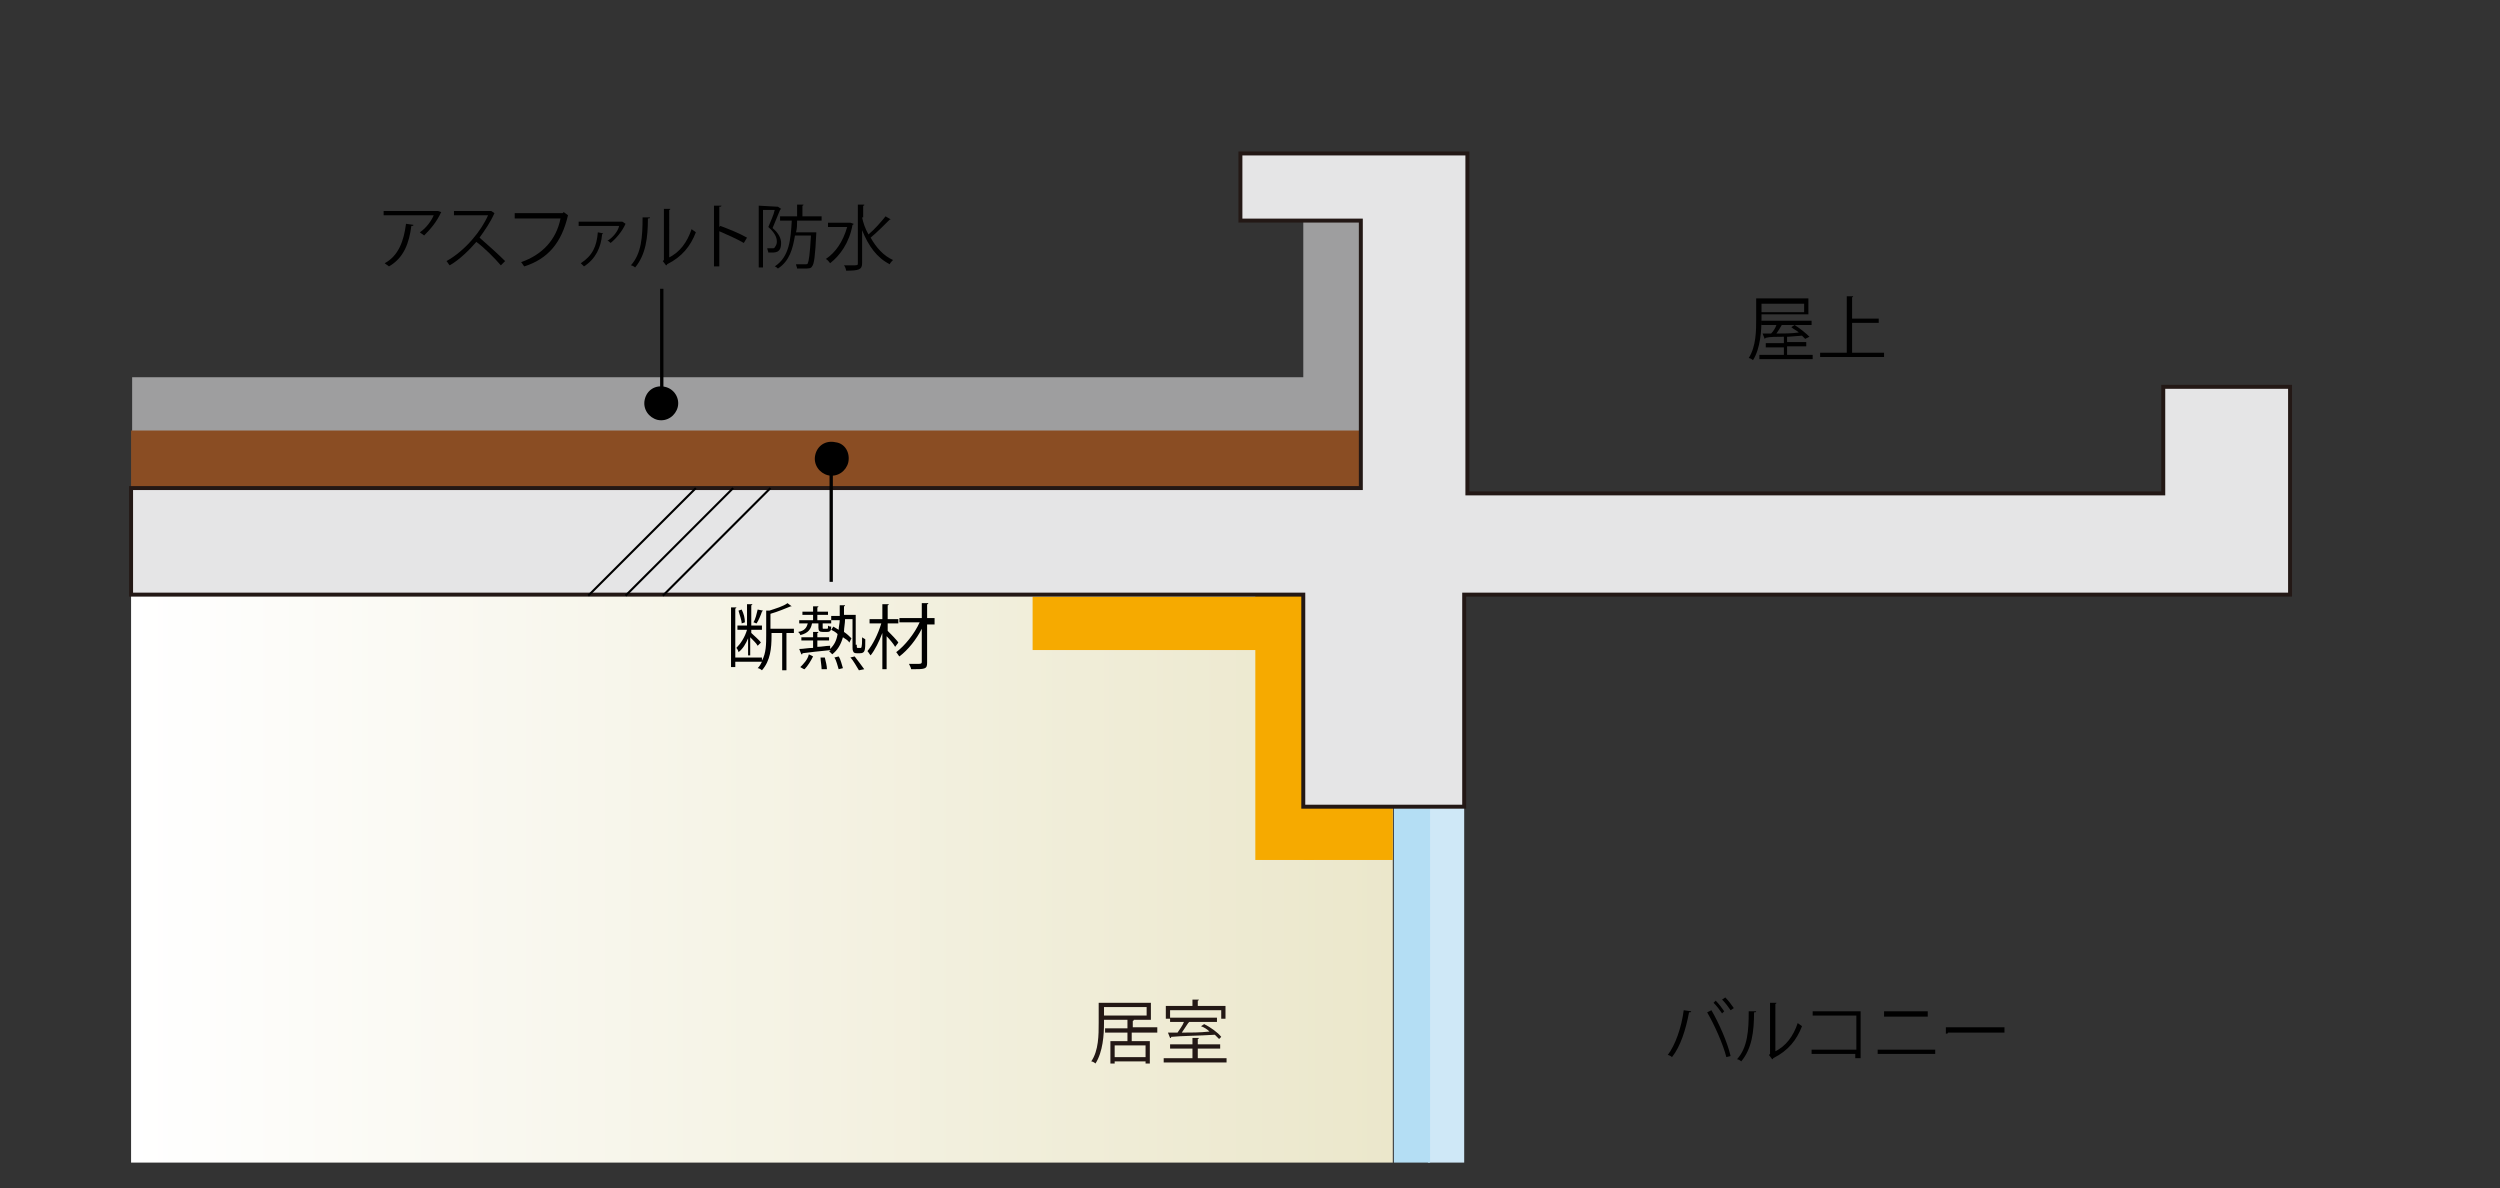 <?xml version="1.0" encoding="utf-8"?>
<!-- Generator: Adobe Illustrator 21.1.0, SVG Export Plug-In . SVG Version: 6.00 Build 0)  -->
<!DOCTYPE svg PUBLIC "-//W3C//DTD SVG 1.1//EN" "http://www.w3.org/Graphics/SVG/1.1/DTD/svg11.dtd">
<svg version="1.1" id="レイヤー_1" xmlns="http://www.w3.org/2000/svg" xmlns:xlink="http://www.w3.org/1999/xlink" x="0px"
	 y="0px" viewBox="0 0 234.6 111.5" style="enable-background:new 0 0 234.6 111.5;" xml:space="preserve">
<rect x="0" y="0" width="234.6" height="111.5" fill="#333333" stroke="none"/>
<style type="text/css">
	.st0{clip-path:url(#SVGID_2_);fill:none;}
	.st1{clip-path:url(#SVGID_2_);fill:url(#SVGID_3_);}
	.st2{clip-path:url(#SVGID_2_);fill:#F6AA00;}
	.st3{clip-path:url(#SVGID_2_);fill:url(#SVGID_4_);}
	.st4{clip-path:url(#SVGID_2_);fill:#9E9E9F;}
	.st5{clip-path:url(#SVGID_2_);fill:url(#SVGID_5_);}
	.st6{clip-path:url(#SVGID_2_);fill:url(#SVGID_6_);}
	.st7{clip-path:url(#SVGID_2_);}
	.st8{fill:#231815;}
	.st9{clip-path:url(#SVGID_2_);fill:url(#SVGID_7_);}
	.st10{clip-path:url(#SVGID_2_);fill:url(#SVGID_8_);}
	.st11{clip-path:url(#SVGID_2_);fill:#BEBFBF;}
	.st12{clip-path:url(#SVGID_2_);fill:#CFE8F7;}
	.st13{clip-path:url(#SVGID_2_);fill:#B4DEF4;}
	.st14{fill:none;}
	.st15{fill:#8A4D23;}
	.st16{fill:#9E9E9F;}
	.st17{fill:none;stroke:#000000;stroke-width:0.311;}
	.st18{fill:#F6AA00;}
	.st19{fill:#E5E5E6;stroke:#231815;stroke-width:0.372;}
	.st20{fill:none;stroke:#000000;stroke-width:0.198;}
</style>
<title>structure_36</title>
<g>
	<g>
		<defs>
			<rect id="SVGID_1_" x="11.6" y="1.4" width="215.9" height="107.7"/>
		</defs>
		<clipPath id="SVGID_2_">
			<use xlink:href="#SVGID_1_"  style="overflow:visible;"/>
		</clipPath>
		<rect x="12.3" y="-2.1" class="st0" width="223.5" height="128.8"/>
		
			<linearGradient id="SVGID_3_" gradientUnits="userSpaceOnUse" x1="-1299.116" y1="122.014" x2="-1180.678" y2="122.014" gradientTransform="matrix(-1 0 0 1 -1168.357 0)">
			<stop  offset="0" style="stop-color:#EBE7CB"/>
			<stop  offset="1" style="stop-color:#FFFFFF"/>
		</linearGradient>
		<rect x="12.3" y="55.9" class="st1" width="118.4" height="132.3"/>
		<polygon class="st2" points="117.8,54.5 123.3,54.5 123.3,80.7 117.8,80.7 117.8,60.6 117.8,60.6 		"/>
		
			<linearGradient id="SVGID_4_" gradientUnits="userSpaceOnUse" x1="-1317.058" y1="204.692" x2="-1317.058" y2="219.693" gradientTransform="matrix(-1 0 0 1 -1168.357 0)">
			<stop  offset="0.429" style="stop-color:#BEBFBF"/>
			<stop  offset="1" style="stop-color:#FFFFFF"/>
		</linearGradient>
		<rect x="143.8" y="184.6" class="st3" width="9.7" height="38.1"/>
		<rect x="12.4" y="35.4" class="st4" width="115.4" height="5.1"/>
		
			<linearGradient id="SVGID_5_" gradientUnits="userSpaceOnUse" x1="-1308.897" y1="168.04" x2="-1308.897" y2="146.71" gradientTransform="matrix(-1 0 0 1 -1168.357 0)">
			<stop  offset="0.135" style="stop-color:#ED7700"/>
			<stop  offset="1" style="stop-color:#F8C375"/>
		</linearGradient>
		<rect x="137" y="154.3" class="st5" width="7" height="25.5"/>
		
			<linearGradient id="SVGID_6_" gradientUnits="userSpaceOnUse" x1="-1308.897" y1="191.992" x2="-1308.897" y2="170.662" gradientTransform="matrix(-1 0 0 1 -1168.357 0)">
			<stop  offset="0.135" style="stop-color:#ED7700"/>
			<stop  offset="1" style="stop-color:#F8C375"/>
		</linearGradient>
		<rect x="137" y="178.2" class="st6" width="7" height="25.5"/>
		<g class="st7">
			<path d="M158.7,94.9c0,0.1-0.1,0.1-0.2,0.1c-0.3,1.6-0.8,3.2-1.6,4.2c-0.1-0.1-0.3-0.2-0.4-0.2c0.7-0.9,1.3-2.6,1.5-4.2
				L158.7,94.9z M162,99.2c-0.3-1.2-1.1-3-1.8-4.2l0.4-0.2c0.7,1.2,1.5,3,1.8,4.3L162,99.2z M161,93.9c0.3,0.3,0.6,0.7,0.8,1
				l-0.2,0.2c-0.2-0.3-0.5-0.7-0.8-1L161,93.9z M161.9,93.6c0.3,0.3,0.6,0.7,0.8,1l-0.3,0.2c-0.2-0.3-0.5-0.7-0.8-1L161.9,93.6z"/>
			<path d="M164.8,94.9c0,0.1-0.1,0.1-0.2,0.1c0,1.8-0.2,3.4-1.2,4.6c-0.1-0.1-0.3-0.2-0.4-0.2c1-1.1,1.1-2.7,1.1-4.5L164.8,94.9z
				 M166.5,98.7c1.1-0.5,1.8-1.5,2.2-2.7c0.1,0.1,0.3,0.2,0.4,0.3c-0.5,1.3-1.3,2.3-2.7,3c0,0.1-0.1,0.1-0.1,0.1L166,99l0.1-0.1
				v-4.8l0.6,0c0,0.1-0.1,0.1-0.1,0.1V98.7z"/>
			<path d="M174.6,94.8v4.5h-0.5v-0.4H170v-0.4h4.2v-3.2h-4.1v-0.4H174.6z"/>
			<path d="M181.6,98.5v0.4h-5.4v-0.4H181.6z M180.9,94.9v0.5h-4.1v-0.5H180.9z"/>
			<path d="M182.6,96.4h5.5v0.5h-5.3c0,0.1-0.1,0.1-0.2,0.1L182.6,96.4z"/>
		</g>
		<g class="st7">
			<path class="st8" d="M108.1,95.7h-4.5V96c0,1.1-0.1,2.7-0.8,3.8c-0.1-0.1-0.3-0.2-0.4-0.2c0.7-1,0.7-2.5,0.7-3.6v-1.9h4.9V95.7z
				 M107.6,94.5h-4v0.8h4V94.5z M108.5,96.9h-2.3v0.8h1.7v2.1h-0.4v-0.2h-2.9v0.2h-0.4v-2.1h1.6v-0.8h-2.1v-0.4h2.1v-0.8l0.6,0
				c0,0,0,0.1-0.1,0.1v0.6h2.3V96.9z M107.5,99.2v-1.1h-2.9v1.1H107.5z"/>
			<path class="st8" d="M112.3,99.3h2.8v0.4h-5.9v-0.4h2.7v-0.9h-2.1V98h2.1v-0.6l0.6,0c0,0,0,0.1-0.1,0.1V98h2.1v0.4h-2.1V99.3z
				 M109.8,94.8v0.8h-0.4v-1.2h2.5v-0.6l0.6,0c0,0,0,0.1-0.1,0.1v0.5h2.6v1.2h-0.4v-0.8H109.8z M114.4,97.5
				c-0.1-0.1-0.2-0.2-0.4-0.4c-1.5,0.1-3.1,0.1-4.1,0.2c0,0.1,0,0.1-0.1,0.1l-0.2-0.5c0.3,0,0.6,0,0.9,0c0.2-0.3,0.5-0.7,0.6-1h-1.3
				v-0.4h4.4v0.4h-2.7l0.1,0c0,0-0.1,0.1-0.1,0.1c-0.2,0.3-0.4,0.6-0.6,0.9c0.8,0,1.7,0,2.6-0.1c-0.2-0.2-0.5-0.4-0.8-0.5l0.3-0.2
				c0.6,0.3,1.3,0.8,1.6,1.2L114.4,97.5z"/>
		</g>
		<g class="st7">
			<path d="M165.3,29.6v0.3c0,1.1-0.1,2.8-0.8,3.9c-0.1-0.1-0.3-0.2-0.4-0.2c0.7-1.1,0.7-2.6,0.7-3.7v-1.9h4.9v1.5H165.3z
				 M167.8,33.3h2.3v0.4h-5v-0.4h2.3v-0.7h-1.7v-0.4h1.7v-0.6c-0.7,0-1.3,0-1.7,0.1c0,0-0.1,0.1-0.1,0.1l-0.2-0.5l0.8,0
				c0.2-0.2,0.4-0.5,0.5-0.8h-1.4v-0.4h4.7v0.4h-2.8c-0.1,0.2-0.3,0.5-0.5,0.8c0.7,0,1.4,0,2.1-0.1c-0.2-0.2-0.5-0.3-0.7-0.5
				l0.3-0.2c0.5,0.3,1.1,0.8,1.4,1.1l-0.4,0.2c-0.1-0.1-0.2-0.2-0.3-0.3l-1.3,0.1c0,0-0.1,0-0.1,0v0.5h1.8v0.4h-1.8V33.3z
				 M169.3,28.5h-4v0.8h4V28.5z"/>
			<path d="M173.8,33.1h3v0.4h-6v-0.4h2.5v-5.3l0.6,0c0,0,0,0.1-0.1,0.1v2h2.5v0.4h-2.5V33.1z"/>
		</g>
		
			<linearGradient id="SVGID_7_" gradientUnits="userSpaceOnUse" x1="-1404.845" y1="185.449" x2="-1187.409" y2="185.449" gradientTransform="matrix(-1 0 0 1 -1168.357 0)">
			<stop  offset="0.534" style="stop-color:#BEBFBF"/>
			<stop  offset="0.647" style="stop-color:#C2C3C3"/>
			<stop  offset="0.765" style="stop-color:#CFCFCF"/>
			<stop  offset="0.884" style="stop-color:#E3E4E4"/>
			<stop  offset="1" style="stop-color:#FFFFFF"/>
		</linearGradient>
		<rect x="19.1" y="176.1" class="st9" width="217.4" height="18.7"/>
		
			<linearGradient id="SVGID_8_" gradientUnits="userSpaceOnUse" x1="-1315.798" y1="153.951" x2="-1187.409" y2="153.951" gradientTransform="matrix(-1 0 0 1 -1168.357 0)">
			<stop  offset="0.847" style="stop-color:#C0A586"/>
			<stop  offset="0.882" style="stop-color:#D2BEA8"/>
			<stop  offset="0.935" style="stop-color:#EAE1D7"/>
			<stop  offset="0.977" style="stop-color:#F9F7F4"/>
			<stop  offset="1" style="stop-color:#FFFFFF"/>
		</linearGradient>
		<rect x="19.1" y="152.4" class="st10" width="128.4" height="3.1"/>
		<rect x="149.5" y="173.9" class="st11" width="67.3" height="7"/>
		<rect x="134" y="75.2" class="st12" width="3.4" height="109.2"/>
		<rect x="130.8" y="75.2" class="st13" width="3.4" height="112.6"/>
		<rect x="143.8" y="151.9" class="st11" width="9.7" height="27.9"/>
		<rect x="201.8" y="118.8" class="st11" width="12.8" height="74"/>
		<g class="st7">
			<polygon class="st14" points="127.6,191.1 127.6,166.9 137.4,166.9 137.4,188.9 200.5,188.9 200.5,191.1 201.8,191.1 
				201.8,118.8 214.7,118.8 214.7,191.1 220.3,191.1 220.3,209.9 214.7,209.9 137.4,209.9 137.4,237.8 127.9,237.8 127.9,209.9 
				12.3,209.9 12.3,191.1 			"/>
		</g>
		<g class="st7">
			<path class="st8" d="M66.3,184.7c-0.1,0.1-0.1,0.1-0.1,0.2c-0.1,0.4-0.2,0.8-0.4,2c0.1,0,0.3,0.1,0.3,0.3c0,0.2-0.2,0.2-0.4,0.2
				c-0.1,0-0.7,0-0.8,0c-0.8,0-1.6,0.1-1.8,0.2c-0.1,0-0.3,0.1-0.3,0.1c-0.2,0-0.5-0.5-0.5-0.7c0-0.1,0-0.2,0-0.2
				c0.1,0.1,0.3,0.4,0.7,0.4c0.2,0,0.5,0,2.4-0.2c0.2-1.4,0.3-2.1,0.3-2.3c0-0.1,0-0.1-0.1-0.1c-0.5,0-2.3,0.2-2.5,0.3
				c0,0-0.3,0.1-0.3,0.1c-0.2,0-0.6-0.4-0.6-0.8c0-0.1,0-0.2,0-0.2c0.2,0.3,0.4,0.5,0.8,0.5c0.3,0,2.4-0.2,2.6-0.2
				c0.1,0,0.3-0.2,0.3-0.2c0.1,0,0.5,0.4,0.5,0.5C66.4,184.6,66.4,184.7,66.3,184.7z"/>
			<path class="st8" d="M68.9,184.8c-0.1,0-0.2-0.1-0.4-0.3c-0.5-0.5-0.8-0.6-1.1-0.8c0.8-0.1,1.7,0.2,1.7,0.8
				C69.1,184.6,69,184.8,68.9,184.8z M69.5,187c-0.1,0.1-0.8,0.6-0.9,0.7c0,0-0.2,0.2-0.2,0.2c0,0-0.1,0-0.1,0
				c-0.2,0-0.7-0.6-0.7-0.9c0-0.1,0-0.2,0.1-0.3c0.2,0.3,0.3,0.4,0.5,0.4c0.2,0,1.2-0.8,1.5-1c1.1-0.8,1.6-1.4,2.1-2l0,0
				C71.6,184.8,70.9,185.9,69.5,187z"/>
			<path class="st8" d="M76.2,184.8c-0.2,0.1-0.2,0.1-0.4,0.4c-0.6,1.2-1.3,2.1-2.3,2.7c-0.3,0.2-0.8,0.4-1.3,0.6l0,0
				c1.4-0.8,2.8-2.3,3.4-3.8c-0.3,0-0.7,0.1-1,0.1c0,0-0.2,0-0.2,0c-0.1,0-0.2,0-0.3-0.1c-0.6,0.8-1.1,1.2-1.7,1.5l0-0.1
				c1.1-1,1.7-2.2,1.7-2.4c0-0.1,0-0.1-0.4-0.3c0.2-0.1,0.3-0.1,0.3-0.1c0.3,0,0.7,0.3,0.7,0.5c0,0.1,0,0.1-0.2,0.2
				c-0.1,0.1-0.2,0.3-0.3,0.4c0.3,0,1.1-0.1,1.3-0.1c0.1,0,0.3-0.2,0.3-0.2c0.1,0,0.5,0.4,0.5,0.5C76.4,184.7,76.3,184.7,76.2,184.8
				z"/>
			<path class="st8" d="M78,184.2c-0.1,0.2-0.1,0.8-0.1,1c0,0.1,0,0.7,0,0.8c0,0.1,0,0.5-0.2,0.5c-0.2,0-0.3-0.3-0.3-0.5
				c0-0.1,0-0.4,0-0.4c0-0.1,0-0.3,0-0.7c0-0.9,0-0.9-0.5-1c0.1-0.1,0.2-0.2,0.4-0.2c0.2,0,0.7,0.2,0.7,0.3
				C78.1,184,78,184.2,78,184.2z M80.4,184.1c0,0.1,0,1.2,0,1.5c0,1.2-0.3,1.8-0.8,2.3c-0.5,0.6-1,0.7-1.2,0.7l0,0
				c1.5-0.9,1.5-2.4,1.5-3.9c0-1,0-1-0.6-1.1c0.1-0.1,0.2-0.2,0.4-0.2c0.2,0,0.7,0.2,0.7,0.3C80.5,183.7,80.4,184,80.4,184.1z"/>
			<path class="st8" d="M86.2,186.1c-0.1,0-0.2,0-0.2,0c-0.2,0-0.3,0-0.7,0c-2,0-2.6,0-2.9,0.1c0,0-0.2,0.1-0.3,0.1
				c-0.2,0-0.5-0.4-0.5-0.7c0,0,0-0.2,0.1-0.3c0.2,0.5,0.4,0.5,1.1,0.5c0.5,0,2.6,0,2.9-0.1c0,0,0.2-0.1,0.3-0.1
				c0,0,0.7,0.1,0.7,0.3C86.6,186,86.3,186.1,86.2,186.1z"/>
			<path class="st8" d="M90.2,186.6c-0.1,0-0.2-0.1-0.3-0.2c-0.6-0.7-0.9-0.9-1.4-1.1c0,0.3,0,1.4,0,1.6c0,0.2,0,0.9,0,1.1
				c0,0.1,0,0.5-0.3,0.5c-0.2,0-0.3-0.4-0.3-0.6c0-0.1,0-0.2,0-0.4c0.1-0.5,0.1-1.6,0.1-2.1c0-0.3,0-1.6-0.1-1.8
				c0-0.1-0.2-0.2-0.5-0.3c0.1-0.1,0.3-0.2,0.4-0.2c0.1,0,0.7,0.1,0.7,0.3c0,0.1-0.1,0.3-0.1,0.3c-0.1,0.2-0.1,1-0.1,1.3
				c0.7,0.1,1.3,0.4,1.7,0.7c0.1,0.1,0.2,0.3,0.2,0.4C90.4,186.5,90.2,186.6,90.2,186.6z"/>
			<path class="st8" d="M95.4,188.1c-0.1,0-0.2-0.1-0.3-0.2c-0.5-0.9-0.9-1.3-1.5-1.7c-1.2,1.5-2.3,1.9-2.9,2l0-0.1
				c1.5-0.7,3.1-2.7,3.5-3.9c-0.3,0-1.3,0.2-1.7,0.4c-0.1,0-0.3,0.2-0.4,0.2c-0.1,0-0.5-0.3-0.5-0.7c0-0.1,0-0.2,0.1-0.3
				c0.3,0.4,0.4,0.4,0.5,0.4c0.2,0,1.6-0.1,1.9-0.3c0,0,0.3-0.2,0.3-0.2c0.1,0,0.6,0.4,0.6,0.5c0,0.1,0,0.1-0.3,0.2
				c0,0-0.1,0-0.1,0.2c-0.3,0.6-0.5,0.9-0.9,1.5c0.8,0.3,1.9,1.1,1.9,1.8C95.7,187.9,95.6,188.1,95.4,188.1z"/>
			<path class="st8" d="M100.6,185.3c-0.1,0.1-0.1,0.1-0.2,0.3c-1.1,2.6-2.8,2.9-3.2,2.9l0,0c0.4-0.2,2.3-1.2,2.8-3.3
				c-0.2,0-2.1,0.2-2.5,0.4c0,0-0.2,0.1-0.2,0.1c-0.2,0-0.6-0.4-0.6-0.8c0-0.1,0-0.1,0-0.2c0.1,0.2,0.3,0.4,0.7,0.4
				c0.3,0,2.5-0.2,2.6-0.2c0.1,0,0.2-0.2,0.3-0.2c0.1,0,0.6,0.3,0.6,0.5C100.8,185.2,100.7,185.3,100.6,185.3z M99.8,184.1
				c-0.5,0-1.6,0.1-1.7,0.1c-0.3,0-0.4,0.1-0.5,0.1c-0.2,0-0.5-0.3-0.5-0.7c0.3,0.3,0.5,0.3,0.9,0.3c0.4,0,1.3-0.1,1.6-0.2
				c0.1-0.1,0.2-0.1,0.2-0.1c0.1,0,0.5,0.1,0.5,0.3C100.3,184,100.2,184,99.8,184.1z"/>
			<path class="st8" d="M105.7,184.7c-0.1,0-0.1,0.1-0.2,0.3c-0.4,1.1-0.8,1.8-1.5,2.4c-0.5,0.4-1.2,0.9-1.8,1l0,0
				c0.8-0.4,1.6-1.2,2-1.7c0.3-0.5,0.8-1.4,1-2.2c-0.9,0-2.5,0.3-2.8,0.4c0,0-0.2,0.1-0.2,0.1c-0.1,0-0.1,0-0.1-0.1
				c-0.2-0.2-0.4-0.4-0.4-0.6c0-0.1,0-0.2,0.1-0.3c0.3,0.4,0.5,0.4,0.7,0.4c0.1,0,1.3-0.1,1.5-0.1c0.3,0,1.2-0.1,1.4-0.2
				c0.1-0.1,0.1-0.1,0.1-0.1c0.1,0,0.6,0.5,0.6,0.6C105.9,184.6,105.9,184.6,105.7,184.7z M106.4,184.4c-0.1,0-0.1,0-0.3-0.3
				c-0.1-0.1-0.2-0.3-0.6-0.6c0.5,0,1.1,0.3,1.1,0.7C106.5,184.2,106.5,184.4,106.4,184.4z M106.9,183.9c-0.1,0-0.1,0-0.3-0.3
				c-0.1-0.1-0.3-0.4-0.7-0.6c0.3,0,1.1,0.1,1.1,0.6C107,183.8,107,183.9,106.9,183.9z"/>
		</g>
		<g class="st7">
			<path class="st8" d="M53.2,167l0.4-0.4c0,0,0.1-0.1,0.1-0.1c0,0,0.1,0,0.1,0.1l0.5,0.4c0,0,0.1,0.1,0.1,0.1c0,0.1,0,0.1-0.1,0.1
				h-4.7c-0.1,0-0.5,0-0.8,0.1l-0.1-0.3c0.5,0,0.9,0,1,0H53.2z M52.7,163.3l0.3-0.4c0,0,0.1-0.1,0.1-0.1c0,0,0.1,0,0.1,0.1l0.5,0.4
				c0,0,0.1,0.1,0.1,0.1c0,0.1-0.1,0.1-0.1,0.1H50c-0.1,0-0.5,0-0.8,0.1l-0.1-0.3c0.3,0,0.7,0,1,0H52.7z"/>
			<path class="st8" d="M61,167.9h-5c-0.2,0-0.5,0-0.8,0.1l-0.1-0.3c0.5,0,0.9,0,1,0h1.8V167h-1.2c-0.2,0-0.5,0-0.8,0.1l-0.1-0.3
				c0.4,0,0.9,0,1,0h1.1v-0.6h-1.1c0,0.2-0.2,0.3-0.3,0.3c-0.2,0-0.2-0.1-0.2-0.2c0-0.2,0.1-1.2,0.1-1.4c0-0.1,0-0.6-0.1-0.9
				l0.6,0.3h1v-0.6h-1.7c-0.2,0-0.5,0-0.8,0.1l-0.1-0.3c0.5,0,0.9,0,1,0h1.6V163c-0.7,0.1-1.3,0.1-1.5,0.1c-0.4,0-0.6,0-0.8,0v0
				c1.1,0,3.3-0.6,3.9-0.8l0.5,0.4c0,0,0.1,0.1,0.1,0.1c0,0.1-0.1,0.1-0.1,0.1c0,0-0.1,0-0.3-0.1c-0.6,0.1-1,0.2-1.3,0.2v0.7H60
				l0.3-0.3c0,0,0.1-0.1,0.1-0.1c0,0,0.1,0,0.1,0.1l0.4,0.3c0,0,0.1,0.1,0.1,0.1c0,0.1-0.1,0.1-0.1,0.1h-2.6v0.6h1l0.2-0.2
				c0-0.1,0.1-0.1,0.1-0.1c0,0,0.1,0,0.1,0l0.3,0.3c0,0,0,0.1,0,0.1c0,0,0,0.1-0.2,0.2c0,0.2,0.1,1.2,0.1,1.4c0,0.2-0.2,0.3-0.3,0.3
				c-0.1,0-0.2-0.1-0.2-0.2h-1.1v0.6h1.3l0.2-0.2c0,0,0.1-0.1,0.1-0.1c0,0,0.1,0,0.1,0.1l0.3,0.3c0,0,0.1,0.1,0.1,0.1
				c0,0.1,0,0.1-0.1,0.1h-2.1v0.7h1.8l0.3-0.3c0,0,0.1-0.1,0.1-0.1c0,0,0.1,0,0.1,0.1l0.4,0.4c0,0,0.1,0.1,0.1,0.1
				C61.1,167.9,61.1,167.9,61,167.9z M57.8,164.6h-1.1v0.7h1.1V164.6z M57.8,165.4h-1.1v0.7h1.1V165.4z M59.4,164.6h-1.1v0.7h1.1
				V164.6z M59.4,165.4h-1.1v0.7h1.1V165.4z"/>
			<path class="st8" d="M67.3,163.3h-4.6c0,2.7,0,3.6-1.1,4.7l0,0c0.7-1.1,0.7-2.5,0.7-3.5c0-0.4,0-1.3-0.1-1.7l0.6,0.3h1.6
				c0-0.4,0-0.7-0.1-1l0.7,0.2c0,0,0.1,0,0.1,0.1c0,0.1-0.1,0.1-0.2,0.2c0,0.2,0,0.4,0,0.6h1.6l0.3-0.4c0-0.1,0.1-0.1,0.1-0.1
				c0,0,0.1,0,0.1,0.1l0.5,0.4C67.4,163.2,67.4,163.2,67.3,163.3C67.4,163.3,67.3,163.3,67.3,163.3z M67,167.5
				c-0.9-0.5-1.7-1.7-1.9-2.7c0,0.5,0,0.9,0,1c0,1.5,0.1,1.8,0.1,2.1c0,0.3-0.3,0.3-0.3,0.3c-0.1,0-0.2-0.1-0.2-0.2
				c0-0.1,0.1-2.1,0.1-2.5c-0.6,1-1.4,1.9-2.1,2.2l0-0.1c0.7-0.6,1.7-2.1,2-2.9h-0.7c-0.2,0-0.5,0-0.8,0.1l-0.1-0.3c0.5,0,0.9,0,1,0
				h0.8c0-0.3,0-0.8-0.1-1.1l0.6,0.2c0.1,0,0.1,0.1,0.1,0.1c0,0.1-0.1,0.1-0.2,0.2v0.7h1.4l0.3-0.4c0-0.1,0.1-0.1,0.1-0.1
				c0,0,0.1,0,0.1,0.1l0.5,0.4c0,0,0.1,0.1,0.1,0.1c0,0.1-0.1,0.1-0.1,0.1h-2.3c0.8,1.5,1.7,2,2.6,2.2l0,0
				C67.3,167.1,67.1,167.4,67,167.5z"/>
			<path class="st8" d="M70.8,168.4c-1-0.8-1.6-2-1.6-3.2s0.5-2.4,1.6-3.2l0.1,0.1c-1.2,1.3-1.3,2.6-1.3,3.1S69.6,167,70.8,168.4
				L70.8,168.4z"/>
			<path class="st8" d="M73.9,165.5c0,0-0.2,0-0.3-0.2c0,0-0.1-0.2-0.1-0.2c-0.1,0-0.2,0.1-0.3,0.1c0,1.5,0,1.9,0,2.4
				c0,0.1,0,0.4,0,0.4c0,0.2-0.3,0.2-0.3,0.2c-0.2,0-0.2-0.1-0.2-0.2c0,0,0-1.4,0-1.5v-1.3c-0.6,0.1-0.7,0.2-0.9,0.2
				c-0.1,0.1-0.1,0.2-0.2,0.2c-0.1,0-0.1,0-0.1-0.1l-0.2-0.6c0.2,0.1,0.3,0.1,0.5,0.1c0.2,0,0.3,0,0.5,0c0.5-0.7,0.9-1.4,1-1.7
				c0,0,0.1-0.2,0.1-0.3l0.5,0.3c0,0,0.1,0,0.1,0.1c0,0.1-0.1,0.1-0.2,0.2c-0.4,0.5-0.8,1-1.2,1.4c0.1,0,0.8,0,0.9,0
				c-0.1-0.3-0.2-0.4-0.2-0.5l0,0c0.5,0.3,0.8,0.5,0.8,0.8C74.1,165.3,74.1,165.5,73.9,165.5z M72.5,166.1c-0.1,0.4-0.4,1.2-0.9,1.7
				h0c0.3-0.6,0.4-1.5,0.4-1.9c0-0.1,0-0.2,0-0.3l0.6,0.2c0,0,0.1,0,0.1,0.1C72.7,166,72.7,166,72.5,166.1z M73.2,162.7
				c-0.2,0.3-0.3,0.3-0.7,0.9c0.3,0.2,0.3,0.4,0.3,0.5c0,0.1-0.1,0.2-0.2,0.2c-0.2,0-0.2-0.1-0.4-0.4c0,0-0.2-0.3-0.4-0.4l0,0
				c0.3,0,0.4,0.1,0.6,0.2c0.2-0.4,0.4-1,0.3-1.4l0.6,0.3c0,0,0.1,0,0.1,0.1C73.4,162.6,73.4,162.6,73.2,162.7z M74.1,166.7
				c-0.2,0-0.2-0.1-0.3-0.4c-0.2-0.5-0.2-0.5-0.3-0.7l0,0c0.6,0.2,0.9,0.6,0.9,0.8C74.3,166.5,74.2,166.7,74.1,166.7z M77.1,168
				c-0.3-0.1-0.7-0.3-1.2-0.8c-0.3,0.3-0.8,0.7-1.9,0.8v0c0.3-0.1,1.1-0.5,1.7-1.1c-0.2-0.2-0.4-0.6-0.4-1h0c-0.1,0.4-0.5,1.5-1.7,2
				l0,0c0.9-0.8,1.3-1.6,1.5-2.7c0,0-0.3,0-0.6,0.1l-0.1-0.3c0.4,0,0.6,0,0.8,0c0-0.2,0.1-0.4,0.1-0.7c-0.3,0-0.5,0-0.6,0.1
				l-0.1-0.3c0.4,0,0.9,0,1,0h1.2l0.2-0.2c0,0,0.1-0.1,0.1-0.1s0.1,0,0.1,0.1l0.3,0.2c0,0,0.1,0.1,0.1,0.1c0,0.1-0.1,0.1-0.1,0.1
				h-1.7c0,0.2,0,0.3-0.1,0.7h1.3l0.2-0.2c0,0,0.1-0.1,0.1-0.1c0,0,0.1,0,0.1,0.1l0.3,0.2c0,0,0.1,0.1,0.1,0.1
				c0,0.1-0.1,0.1-0.1,0.1h-2c0,0.1-0.1,0.3-0.2,0.6h1.1l0.2-0.2c0,0,0.1-0.1,0.1-0.1c0,0,0.1,0,0.1,0l0.3,0.3c0,0,0,0.1,0,0.1
				c0,0.1,0,0.1-0.3,0.2c-0.2,0.4-0.4,0.7-0.6,0.9c0.6,0.4,1.2,0.5,1.5,0.5v0C77.3,167.7,77.2,167.9,77.1,168z M76.7,162.7
				c-0.1,0-0.1,0-0.2,0c-0.9,0.3-2.2,0.3-2.3,0.3c-0.1,0-0.2,0-0.3,0v-0.1c0.8-0.1,1.8-0.3,2.3-0.7l0.5,0.4c0,0,0,0.1,0,0.1
				C76.8,162.7,76.7,162.7,76.7,162.7z M74.7,164c-0.2,0-0.2-0.1-0.3-0.4c0-0.1-0.1-0.3-0.3-0.5l0,0c0.6,0.2,0.8,0.4,0.8,0.7
				C74.9,164,74.8,164,74.7,164z M75.6,163.9c-0.2,0-0.2-0.1-0.3-0.4c-0.1-0.2-0.2-0.4-0.3-0.5l0,0c0.4,0.1,0.8,0.3,0.8,0.7
				C75.8,163.8,75.8,163.9,75.6,163.9z M75.3,165.9c0,0.1,0.2,0.4,0.5,0.8c0.2-0.2,0.3-0.4,0.4-0.8H75.3z M76.9,163.3
				c-0.6,0.5-0.7,0.6-0.9,0.7l0,0c0.1-0.1,0.5-0.9,0.5-1c0-0.1,0-0.2,0-0.2l0.5,0.3c0,0,0.1,0.1,0.1,0.1
				C77.2,163.3,77.1,163.3,76.9,163.3z"/>
			<path class="st8" d="M79.8,164.2c0,0-0.2,0.3-0.3,0.4c0.2,0.1,0.2,0.1,0.2,0.2c0,0,0,0,0,0.1c0,0-0.1,0.1-0.1,0.1
				c0,0.5,0,1.6,0,1.8c0,0.2,0,1,0,1.2c0,0.2-0.2,0.2-0.3,0.2c-0.2,0-0.2-0.1-0.2-0.2c0,0,0-0.4,0-0.5c0-0.5,0-1.8,0-2.3
				c-0.3,0.4-0.9,0.7-1,0.8l0,0c0.4-0.4,1-1.2,1.3-1.9c0.1-0.2,0.1-0.3,0.1-0.4L80,164c0.1,0,0.1,0.1,0.1,0.1
				C80,164.2,80,164.2,79.8,164.2z M79.8,162.8c-0.8,0.6-1.1,0.9-1.7,1.1v0c0.3-0.2,1.3-1.1,1.4-1.6l0.5,0.4c0,0,0,0.1,0,0.1
				C80,162.8,79.9,162.8,79.8,162.8z M82.5,163.7h-1.1v0.6h0.5l0.1-0.1c0.1,0,0.1-0.1,0.1-0.1c0,0,0.1,0,0.1,0.1l0.2,0.2
				c0,0,0.1,0.1,0.1,0.1c0,0,0,0.1,0,0.1c0,0-0.1,0.1-0.1,0.1c0,0.3,0,0.9,0,1.3c0,0.2-0.2,0.2-0.3,0.2c-0.2,0-0.1-0.1-0.1-0.2h-0.5
				v0.6h0.4l0.1-0.2c0.1-0.1,0.1-0.1,0.1-0.1s0.1,0,0.1,0.1l0.2,0.2c0,0,0.1,0.1,0.1,0.1c0,0.1-0.1,0.1-0.1,0.1h-1v0.5
				c0.6-0.1,1-0.1,1.2-0.2l0,0c-0.5,0.2-1.7,0.5-2.3,0.7c-0.1,0.1-0.1,0.2-0.1,0.2c0,0-0.1,0-0.1-0.1l-0.3-0.5c0.1,0,0.2,0,0.3,0
				c0.2,0,0.7,0,0.9-0.1v-0.5h-0.2c-0.2,0-0.5,0-0.8,0.1l-0.1-0.3c0.5,0,0.9,0,1.1,0v-0.6h-0.5c0,0.3-0.2,0.3-0.3,0.3
				c-0.1,0-0.2,0-0.2-0.1c0,0,0-0.1,0-0.1c0-0.3,0-1.1,0-1.3c0,0,0-0.3,0-0.6l0.5,0.3H81v-0.6h-0.2c-0.2,0-0.5,0-0.8,0.1l-0.1-0.3
				c0.5,0,0.9,0,1,0H81V163c-0.3,0.1-0.6,0.1-1.1,0.1v0c0.7-0.2,1.4-0.4,2-0.8l0.4,0.3c0,0,0.1,0,0.1,0.1c0,0,0,0.1-0.1,0.1
				c0,0-0.1,0-0.2,0c0,0-0.4,0.1-0.6,0.2v0.7h0.4l0.2-0.2c0,0,0.1-0.1,0.1-0.1c0,0,0.1,0,0.1,0.1l0.3,0.2
				C82.5,163.6,82.6,163.6,82.5,163.7C82.6,163.7,82.5,163.7,82.5,163.7z M81,164.5h-0.5v0.5H81V164.5z M81,165.2h-0.5v0.6H81V165.2
				z M81.9,164.5h-0.5v0.5h0.5V164.5z M81.9,165.2h-0.5v0.6h0.5V165.2z M84.1,164.7h-0.7c0,0.4,0,2.3,0,2.7c0,0.3,0,0.5-0.3,0.7
				c0,0-0.3,0.2-0.6,0.2c0-0.3-0.3-0.5-0.4-0.6v0c0.2,0,0.3,0,0.5,0c0.2,0,0.3,0,0.3-0.2c0-0.3,0-0.5,0-2.7h-0.1c-0.1,0-0.2,0-0.3,0
				l-0.1-0.2c0.1,0,0.3,0,0.5,0h0.4l0.2-0.3c0,0,0.1-0.1,0.1-0.1c0,0,0.1,0,0.1,0.1l0.3,0.2C84.2,164.5,84.2,164.6,84.1,164.7
				C84.2,164.6,84.1,164.7,84.1,164.7z M83.9,163.2h-1.2c0,0-0.2,0-0.3,0l-0.1-0.2c0.2,0,0.4,0,0.5,0h0.5l0.2-0.2
				c0-0.1,0.1-0.1,0.1-0.1c0,0,0,0,0.1,0.1l0.3,0.2C84,163,84,163.1,83.9,163.2C84,163.2,84,163.2,83.9,163.2z"/>
			<path class="st8" d="M90.6,167.9h-4.8c-0.1,0-0.5,0-0.8,0.1l-0.1-0.3c0.3,0,0.7,0,1,0h1.7v-1.6h-1.1c-0.2,0-0.5,0-0.8,0.1
				l-0.1-0.3c0.5,0,0.9,0,1,0H89l0.3-0.3c0.1-0.1,0.1-0.1,0.1-0.1c0,0,0.1,0,0.1,0.1l0.4,0.3c0,0,0.1,0.1,0.1,0.1
				c0,0.1-0.1,0.1-0.1,0.1H88v1.6h1.7l0.3-0.3c0,0,0.1-0.1,0.1-0.1c0,0,0.1,0,0.1,0.1l0.4,0.3c0,0,0.1,0.1,0.1,0.1
				C90.7,167.9,90.6,167.9,90.6,167.9z M90.4,165.1c-0.3,0.1-1.3,0.1-1.6,0.1c-0.7,0-0.7-0.2-0.7-0.8c0-0.1,0-0.9,0-1h-2.1
				c-0.1,0.7-0.6,0.7-0.6,0.7c-0.1,0-0.3-0.1-0.3-0.2c0-0.2,0.1-0.2,0.3-0.4c0.4-0.2,0.4-0.5,0.4-0.6h0.1c0,0.1,0,0.1,0,0.3h1.7
				c0-0.4,0-0.6-0.1-1l0.6,0.2c0.1,0,0.1,0,0.1,0.1c0,0,0,0.1,0,0.1c0,0-0.1,0.1-0.2,0.1v0.5h1.6l0.3-0.2c0.1,0,0.1-0.1,0.1-0.1
				c0.1,0,0.1,0,0.1,0.1l0.4,0.4c0,0,0.1,0.1,0.1,0.1c0,0.1-0.1,0.1-0.4,0.2c-0.1,0.1-0.6,0.4-0.7,0.4l0,0c0.1-0.2,0.1-0.3,0.1-0.7
				h-1.1c0,0.2,0,1.3,0,1.4c0,0.1,0.5,0.1,0.6,0.1c0.2,0,0.7,0,0.9-0.1c0.1-0.1,0.2-0.5,0.3-0.7h0.1c0.1,0.4,0.1,0.6,0.2,0.7
				c0.1,0.1,0.1,0.1,0.1,0.2C90.7,165,90.5,165.1,90.4,165.1z M87.3,163.9c-0.4,0.8-0.9,1.4-2.2,1.6l0-0.1c1.5-0.7,1.8-1.7,1.8-2.1
				l0.5,0.3c0.1,0,0.1,0.1,0.1,0.1C87.5,163.8,87.5,163.8,87.3,163.9z"/>
			<path class="st8" d="M93.9,163v0.8c0,0.1,0,0.6,0,0.7c0,0.2-0.2,0.3-0.3,0.3c-0.2,0-0.2-0.2-0.1-0.2h-1.1v1.7c0,0.2,0,1.4,0,1.6
				c0,0.2-0.1,0.4-0.3,0.4c-0.1,0-0.2-0.1-0.2-0.2c0,0,0-0.2,0-0.2c0.1-0.7,0.1-1.2,0.1-4c0-0.9,0-1-0.1-1.3l0.6,0.3h0.9l0.2-0.2
				c0,0,0.1-0.1,0.1-0.1s0.1,0,0.1,0l0.3,0.3c0,0,0,0,0,0.1C94.2,162.8,94.1,162.9,93.9,163z M93.5,162.8h-1.1v0.7h1.1V162.8z
				 M93.5,163.6h-1.1v0.7h1.1V163.6z M95.3,165.5c0,0.3,0,0.8,0,1.2c0,0.1,0,0.3,0,0.4c0,0.3-0.2,0.3-0.3,0.3s-0.2,0-0.1-0.3h-1.3
				c0,0.2,0,0.4-0.3,0.4c-0.1,0-0.2-0.1-0.2-0.2c0,0,0-0.2,0-0.3c0-0.4,0-1.1,0-1.1c0-0.4,0-0.6,0-0.9l0.5,0.2h1.3L95,165
				c0,0,0.1-0.1,0.1-0.1c0,0,0.1,0,0.1,0.1l0.2,0.2c0,0,0.1,0.1,0.1,0.1C95.5,165.3,95.5,165.4,95.3,165.5z M94.9,165.3h-1.3v0.7
				h1.3V165.3z M94.9,166.2h-1.3v0.7h1.3V166.2z M96.8,163c0,0.6,0,3.5,0,4c0,0.6,0,0.8-0.3,0.9c0,0-0.2,0.2-0.5,0.2
				c-0.1-0.2-0.1-0.5-0.7-0.7l0,0c0.1,0,0.7,0,0.8,0c0.1,0,0.2,0,0.2-0.1c0-0.1,0-0.6,0-0.7c0-0.4,0-1.9,0-2.2h-1.2
				c0,0.2-0.1,0.3-0.3,0.3c-0.1,0-0.2-0.1-0.2-0.2c0-0.3,0-1.5,0-1.8c0-0.1,0-0.2,0-0.4l0.5,0.3h1.1l0.2-0.2c0,0,0.1-0.1,0.1-0.1
				s0.1,0,0.1,0l0.3,0.3c0,0,0.1,0.1,0.1,0.1C97,162.9,97,162.9,96.8,163z M96.3,162.8h-1.3v0.7h1.3V162.8z M96.3,163.6h-1.3v0.7
				h1.3V163.6z"/>
			<path class="st8" d="M98.1,168.4L98.1,168.4c1.2-1.4,1.2-2.7,1.2-3.2s0-1.8-1.3-3.1l0.1-0.1c1,0.8,1.6,2,1.6,3.2
				S99.1,167.6,98.1,168.4z"/>
		</g>
	</g>
	<g>
		<g>
			<path d="M41.4,19.9C41.4,20,41.3,20,41.4,19.9c-0.4,0.9-1,1.6-1.6,2.2c-0.1-0.1-0.3-0.2-0.4-0.3c0.6-0.4,1.1-1.1,1.3-1.6h-4.7
				v-0.4h5l0.1,0L41.4,19.9z M38.8,21.1c0,0.1-0.1,0.1-0.2,0.1c-0.2,1.6-0.7,3-2.1,3.8c-0.1-0.1-0.3-0.2-0.4-0.3
				c1.3-0.7,1.8-2.1,2-3.7L38.8,21.1z"/>
			<path d="M46.4,20C46.4,20,46.4,20.1,46.4,20c-0.4,0.9-0.9,1.6-1.4,2.3c0.7,0.6,1.8,1.6,2.4,2.2L47,24.9c-0.6-0.7-1.6-1.7-2.3-2.2
				c-0.6,0.7-1.6,1.7-2.5,2.2c-0.1-0.1-0.2-0.3-0.3-0.4c1.8-1,3.3-2.9,3.9-4.3h-3.2v-0.4H46l0.1,0L46.4,20z"/>
			<path d="M53.3,20.2C53.3,20.2,53.2,20.2,53.3,20.2c-0.6,2.6-1.9,4.1-4.1,4.8c-0.1-0.1-0.2-0.3-0.3-0.4c2-0.7,3.3-2.1,3.7-4.1
				h-4.3V20h4.5l0.1-0.1L53.3,20.2z"/>
			<path d="M58.7,21C58.7,21,58.7,21,58.7,21c-0.3,0.7-0.9,1.4-1.4,1.8c-0.1-0.1-0.2-0.2-0.3-0.2c0.5-0.3,1-0.9,1.1-1.4h-3.8v-0.4h4
				l0.1,0L58.7,21z M56.6,21.9c0,0-0.1,0.1-0.1,0.1c-0.1,1.2-0.6,2.3-1.7,3c-0.1-0.1-0.2-0.2-0.3-0.3c1.1-0.7,1.5-1.6,1.6-2.9
				L56.6,21.9z"/>
			<path d="M61,20.4c0,0.1-0.1,0.1-0.2,0.1c0,1.8-0.2,3.4-1.2,4.6c-0.1-0.1-0.3-0.2-0.4-0.2c1-1.1,1.1-2.7,1.1-4.5L61,20.4z
				 M62.7,24.2c1.1-0.5,1.8-1.5,2.2-2.7c0.1,0.1,0.3,0.2,0.4,0.3c-0.5,1.3-1.3,2.3-2.7,3c0,0.1-0.1,0.1-0.1,0.1l-0.3-0.4l0.1-0.1
				v-4.8l0.6,0c0,0.1-0.1,0.1-0.1,0.1V24.2z"/>
			<path d="M69.8,22.8c-0.7-0.4-1.6-0.8-2.3-1.1v3.3H67v-5.7l0.7,0c0,0.1-0.1,0.1-0.2,0.1v1.9l0.1-0.1c0.8,0.3,1.8,0.7,2.5,1.1
				L69.8,22.8z"/>
			<path d="M73,19.4l0.3,0.2c0,0,0,0-0.1,0.1c-0.2,0.5-0.5,1.2-0.7,1.7c0.6,0.5,0.8,1,0.8,1.4c0,1-0.6,0.9-1.2,0.9
				c0-0.1-0.1-0.3-0.1-0.4c0.2,0,0.3,0,0.5,0c0.1,0,0.2,0,0.2-0.1c0.1-0.1,0.2-0.3,0.2-0.5c0-0.2,0-0.7-0.8-1.4
				c0.2-0.5,0.5-1.1,0.6-1.6h-1.1v5.4h-0.4v-5.8L73,19.4L73,19.4z M77.1,20.7h-2.3c0,0.4,0,0.7-0.1,1.1h1.6l0.1,0l0.2,0
				c0,0,0,0.1,0,0.1c-0.1,2.1-0.2,2.9-0.4,3.1c-0.1,0.2-0.3,0.2-0.8,0.2c-0.2,0-0.4,0-0.6,0c0-0.1-0.1-0.3-0.1-0.4
				c0.4,0,0.8,0,0.9,0c0.1,0,0.2,0,0.2-0.1c0.1-0.2,0.2-0.8,0.3-2.6h-1.5c-0.2,1.2-0.5,2.4-1.6,3.1C73,25.2,72.8,25,72.7,25
				c1.4-0.9,1.5-2.6,1.6-4.3h-1.1v-0.4h1.6v-1.1l0.6,0c0,0,0,0.1-0.1,0.1v1h1.8V20.7z"/>
			<path d="M79.8,20.9l0.3,0.1c0,0,0,0.1-0.1,0.1c-0.3,1.7-1.2,2.9-2.1,3.6c-0.1-0.1-0.2-0.3-0.4-0.4c0.9-0.6,1.6-1.6,2-3h-1.8v-0.4
				L79.8,20.9L79.8,20.9z M80.9,20.4c0.1,0.5,0.3,1.1,0.6,1.6c0.6-0.5,1.2-1.2,1.6-1.7l0.5,0.3c0,0-0.1,0-0.1,0
				c-0.5,0.5-1.2,1.2-1.8,1.7c0.5,0.9,1.2,1.7,2.1,2.1c-0.1,0.1-0.3,0.3-0.3,0.4c-1.2-0.6-2-1.7-2.6-3.2v3.1c0,0.6-0.3,0.7-1.5,0.7
				c0-0.1-0.1-0.4-0.2-0.5c0.3,0,0.5,0,0.7,0c0.6,0,0.6,0,0.6-0.2v-5.5l0.6,0c0,0.1,0,0.1-0.1,0.1V20.4z"/>
		</g>
	</g>
	<g>
		<g>
			<path d="M74.5,59v0.4h-0.7v3.5h-0.4v-3.5h-1v0.3c0,1.1-0.1,2.3-0.9,3.2c-0.1-0.1-0.3-0.2-0.4-0.2c0.2-0.2,0.3-0.4,0.4-0.6H69v0.5
				h-0.4V57l0.5,0c0,0,0,0.1-0.1,0.1v4.6h2.5V62c0.4-0.7,0.4-1.6,0.4-2.4v-2.3c0.1,0,0.2,0,0.3,0c0.6-0.2,1.3-0.4,1.7-0.7l0.4,0.3
				c0,0-0.1,0-0.1,0c-0.5,0.2-1.2,0.5-1.9,0.7V59H74.5z M70.2,61.6v-1.7c-0.2,0.5-0.5,1-0.9,1.3c0-0.1-0.1-0.3-0.2-0.4
				c0.4-0.4,0.8-1,1-1.7h-0.9v-0.4h0.9v-2l0.5,0c0,0,0,0.1-0.1,0.1v1.9h1v0.4h-1v0.3c0.2,0.2,0.8,0.7,0.9,0.9l-0.3,0.3
				c-0.1-0.2-0.4-0.5-0.7-0.8v1.7H70.2z M69.6,57.2c0.2,0.4,0.3,0.8,0.3,1.2l-0.3,0.1c0-0.3-0.2-0.8-0.3-1.2L69.6,57.2z M71.6,57.3
				c0,0-0.1,0.1-0.1,0.1c-0.1,0.3-0.3,0.8-0.5,1.1c-0.1,0-0.2-0.1-0.3-0.1c0.2-0.3,0.3-0.8,0.4-1.2L71.6,57.3z"/>
			<path d="M76.8,58.5h-0.6c-0.1,0.5-0.3,0.9-1.1,1.1c0-0.1-0.1-0.2-0.2-0.3c0.6-0.1,0.8-0.4,0.9-0.8h-0.8v-0.3h1.3v-0.5h-1v-0.3h1
				v-0.5l0.5,0c0,0,0,0.1-0.1,0.1v0.4h1v0.3h-1v0.5H78v0.3h-0.8v0.4c0,0.1,0,0.1,0.1,0.1h0.3c0.1,0,0.1,0,0.1-0.3
				c0.1,0.1,0.2,0.1,0.3,0.1c0,0.4-0.1,0.5-0.4,0.5h-0.4c-0.3,0-0.4-0.1-0.4-0.4V58.5z M80.4,60.5c0,0.3,0,0.3,0.1,0.3
				c0.2,0,0.2,0,0.3,0c0.1-0.1,0.1-0.6,0.1-1c0.1,0.1,0.2,0.1,0.3,0.2c0,1,0,1.3-0.5,1.3h-0.3c-0.1,0-0.2,0-0.3-0.1
				C80,61,80,61,80,60.5v-2.4h-0.7c0,0.4-0.1,0.8-0.1,1.2c0.3,0.2,0.5,0.4,0.7,0.6l-0.2,0.4c-0.1-0.2-0.3-0.3-0.6-0.5
				c-0.2,0.7-0.5,1.2-1,1.6c-0.1-0.1-0.2-0.2-0.3-0.3c0.1,0,0.1-0.1,0.2-0.1c-1,0.1-2,0.2-2.7,0.3c0,0.1,0,0.1-0.1,0.1L75,60.9
				c0.4,0,0.8-0.1,1.3-0.1v-0.7h-1.1v-0.3h1.1v-0.5l0.5,0c0,0,0,0.1-0.1,0.1v0.4h1.1v0.3h-1.1v0.6c0.4,0,0.8-0.1,1.2-0.1l0,0.3
				c0.4-0.4,0.6-0.8,0.7-1.4c-0.2-0.2-0.4-0.3-0.6-0.4l0.2-0.3c0.2,0.1,0.3,0.2,0.5,0.3c0-0.3,0.1-0.6,0.1-0.9h-0.8v-0.4h0.8
				c0-0.3,0-0.6,0-1l0.5,0c0,0.1-0.1,0.1-0.1,0.1l0,0.8h1.1V60.5z M76.3,61.6c-0.2,0.4-0.5,0.9-0.8,1.2c-0.1,0-0.2-0.1-0.4-0.2
				c0.3-0.3,0.7-0.7,0.8-1.2L76.3,61.6z M77.1,62.8c0-0.3-0.1-0.8-0.1-1.1l0.4,0c0.1,0.4,0.2,0.8,0.2,1.1L77.1,62.8z M78.7,62.8
				c-0.1-0.3-0.2-0.8-0.4-1.1l0.4-0.1c0.2,0.3,0.3,0.8,0.4,1.1L78.7,62.8z M80.6,62.9c-0.2-0.3-0.5-0.9-0.8-1.2l0.4-0.1
				c0.3,0.4,0.7,0.9,0.9,1.2L80.6,62.9z"/>
			<path d="M83.3,59.2c0.2,0.2,0.9,0.9,1,1.1L84,60.7c-0.1-0.2-0.5-0.7-0.8-1v3.1h-0.4v-3.4c-0.3,0.8-0.7,1.6-1.1,2.1
				c-0.1-0.1-0.2-0.3-0.3-0.4c0.5-0.6,1-1.6,1.3-2.6h-1.1v-0.4h1.2v-1.4l0.6,0c0,0,0,0.1-0.1,0.1v1.3h1v0.4h-1V59.2z M87.7,58.2v0.4
				H87v3.6c0,0.6-0.2,0.6-1.5,0.6c0-0.1-0.1-0.3-0.2-0.5c0.3,0,0.5,0,0.7,0c0.4,0,0.5,0,0.5-0.2v-3.1c-0.5,1-1.3,2-2.1,2.6
				c-0.1-0.1-0.2-0.3-0.3-0.4c0.8-0.6,1.7-1.7,2.2-2.8h-1.9v-0.4h2.1v-1.4l0.6,0c0,0.1,0,0.1-0.1,0.1v1.3H87.7z"/>
		</g>
	</g>
	<rect x="12.3" y="40.4" class="st15" width="115.5" height="5.3"/>
	<polygon class="st16" points="127.8,20.7 122.3,14.7 122.3,39.8 127.8,39.8 	"/>
	<g>
		<path d="M62.4,36.3c-0.9-0.2-1.7,0.3-1.9,1.2c-0.2,0.9,0.4,1.7,1.2,1.9c0.9,0.2,1.7-0.4,1.9-1.2C63.8,37.4,63.3,36.5,62.4,36.3z"
			/>
	</g>
	<line class="st17" x1="62.1" y1="37.9" x2="62.1" y2="27.1"/>
	<rect x="122.3" y="75.7" class="st18" width="8.4" height="5"/>
	<rect x="96.9" y="56" class="st18" width="21.3" height="5"/>
	<polygon class="st19" points="203,36.3 203,46.3 137.7,46.3 137.7,45.8 137.7,45.8 137.7,20.7 137.7,14.4 127.7,14.4 116.4,14.4 
		116.4,20.7 127.7,20.7 127.7,45.8 12.3,45.8 12.3,55.8 122.3,55.8 122.3,75.7 137.4,75.7 137.4,55.8 214.9,55.8 214.9,49.7 
		214.9,46.3 214.9,36.3 	"/>
	<line class="st20" x1="72.3" y1="45.8" x2="62.2" y2="55.9"/>
	<line class="st20" x1="68.8" y1="45.8" x2="58.7" y2="55.9"/>
	<line class="st20" x1="65.3" y1="45.8" x2="55.2" y2="55.9"/>
	<g>
		<path d="M78.4,41.5c-0.9-0.2-1.7,0.3-1.9,1.2c-0.2,0.9,0.4,1.7,1.2,1.9c0.9,0.2,1.7-0.4,1.9-1.2C79.8,42.5,79.3,41.6,78.4,41.5z"
			/>
	</g>
	<line class="st17" x1="78" y1="54.6" x2="78" y2="43.7"/>
</g>
</svg>

